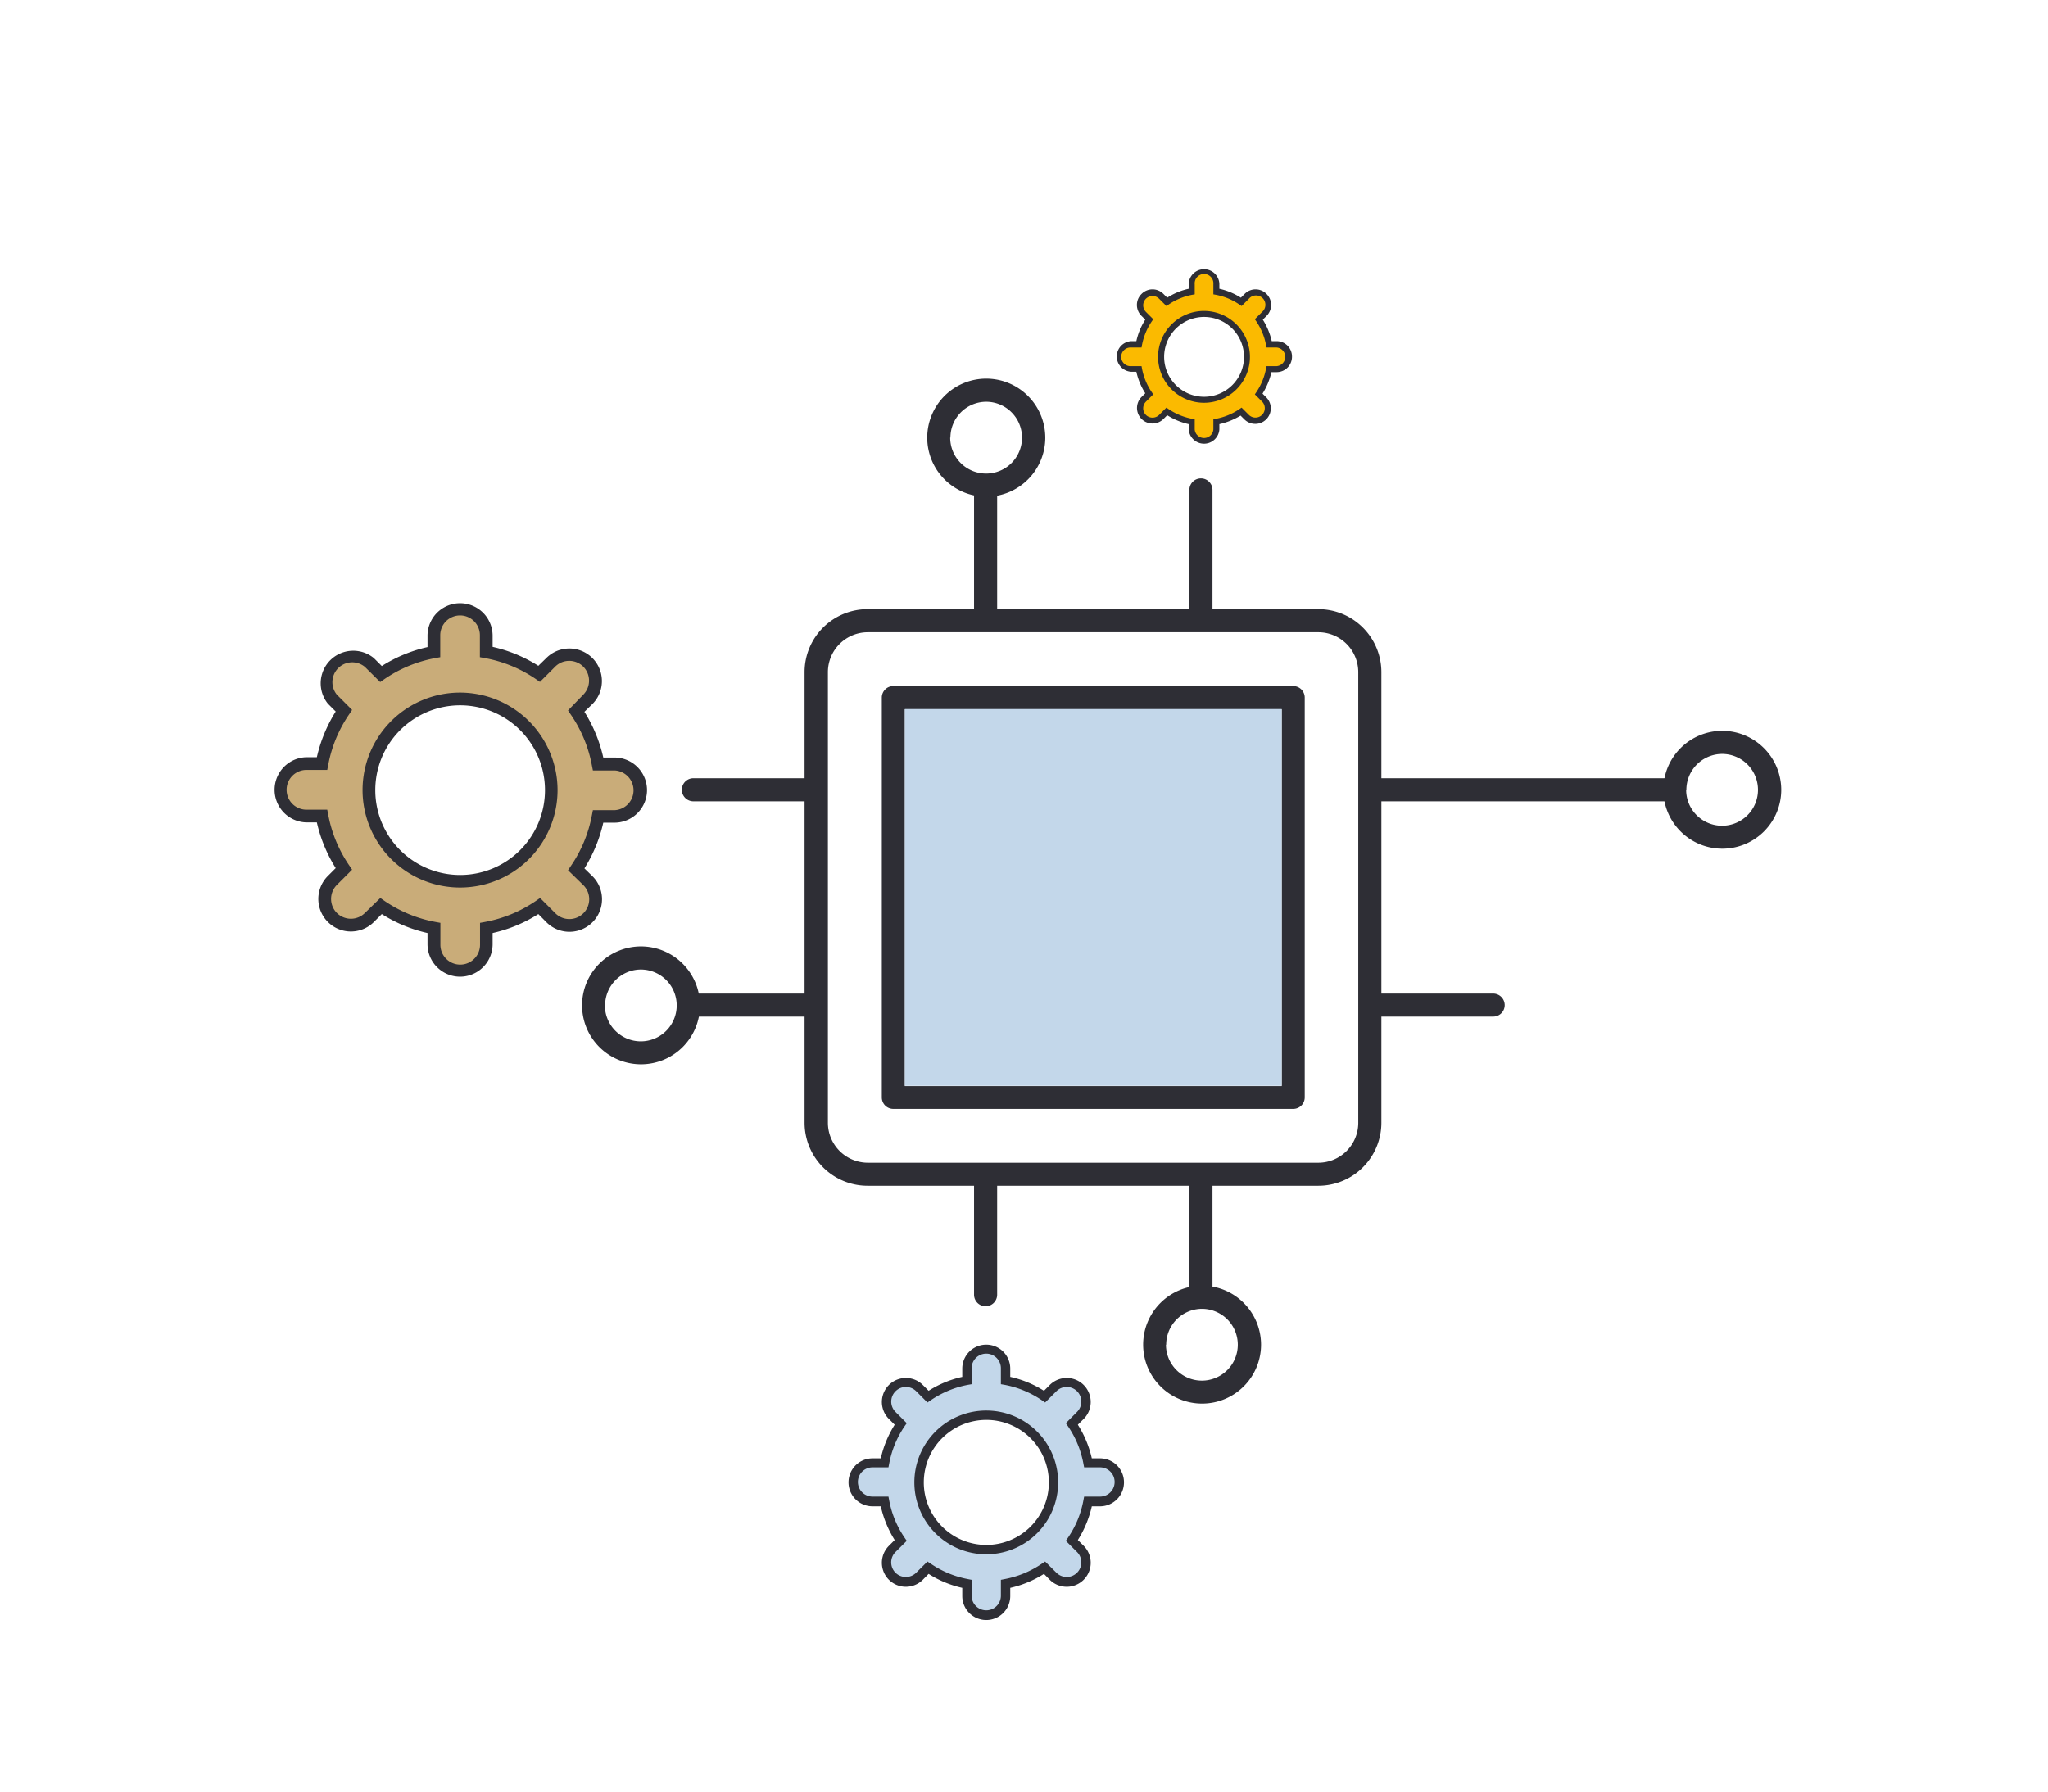 <svg xmlns="http://www.w3.org/2000/svg" viewBox="0 0 280 245"><defs><style>.cls-1{fill:#2e2e35;}.cls-2{fill:#c3d7ea;}.cls-3{fill:#fbba00;}.cls-4{fill:#c9ac79;}</style></defs><title>SAP solutions7</title><g id="Layer_14" data-name="Layer 14"><path class="cls-1" d="M165.77,67V83.13a1.58,1.58,0,0,1-3.16,0V67a1.58,1.58,0,0,1,3.16,0Z"/><path class="cls-1" d="M136.33,67V83.13a1.58,1.58,0,0,1-3.16,0V67a1.58,1.58,0,0,1,3.16,0Z"/><path class="cls-1" d="M165.77,160.93v16.12a1.58,1.58,0,0,1-3.16,0V160.93a1.58,1.58,0,1,1,3.16,0Z"/><path class="cls-1" d="M136.33,160.93v16.12a1.58,1.58,0,1,1-3.16,0V160.93a1.58,1.58,0,0,1,3.16,0Z"/><path class="cls-1" d="M110,91.91v61.63a8.62,8.62,0,0,0,8.61,8.61h61.64a8.62,8.62,0,0,0,8.61-8.61V91.91a8.62,8.62,0,0,0-8.61-8.61H118.65A8.62,8.62,0,0,0,110,91.91Zm70.25-5.45a5.46,5.46,0,0,1,5.45,5.45v61.63a5.46,5.46,0,0,1-5.45,5.46H118.65a5.47,5.47,0,0,1-5.46-5.46V91.91a5.46,5.46,0,0,1,5.46-5.45Z"/><path class="cls-1" d="M120.56,95.39v54.68a1.57,1.57,0,0,0,1.58,1.57H176.8a1.57,1.57,0,0,0,1.58-1.57V95.39a1.57,1.57,0,0,0-1.58-1.57H122.14A1.57,1.57,0,0,0,120.56,95.39ZM175.23,97v51.52H123.71V97Z"/><rect class="cls-2" x="123.71" y="96.96" width="51.52" height="51.52"/><path class="cls-1" d="M112.5,137.45a1.57,1.57,0,0,1-1.58,1.57H94.8a1.58,1.58,0,1,1,0-3.15h16.12A1.58,1.58,0,0,1,112.5,137.45Z"/><path class="cls-1" d="M112.5,108a1.58,1.58,0,0,1-1.58,1.58H94.8a1.58,1.58,0,0,1,0-3.16h16.12A1.58,1.58,0,0,1,112.5,108Z"/><path class="cls-1" d="M205.72,137.45a1.57,1.57,0,0,1-1.58,1.57H187.67a1.58,1.58,0,1,1,0-3.15h16.47A1.58,1.58,0,0,1,205.72,137.45Z"/><path class="cls-1" d="M229.72,108a1.58,1.58,0,0,1-1.58,1.58H187.67a1.58,1.58,0,1,1,0-3.16h40.47A1.58,1.58,0,0,1,229.72,108Z"/><path class="cls-1" d="M95.7,137.48a8.06,8.06,0,1,1-8.06-8.06A8.07,8.07,0,0,1,95.7,137.48Zm-13,0a4.91,4.91,0,1,0,4.91-4.9A4.91,4.91,0,0,0,82.73,137.48Z"/><path class="cls-1" d="M243.53,108a8.06,8.06,0,1,1-8.06-8.06A8.08,8.08,0,0,1,243.53,108Zm-13,0a4.91,4.91,0,1,0,4.91-4.9A4.91,4.91,0,0,0,230.56,108Z"/><path class="cls-1" d="M142.91,59.84a8.07,8.07,0,1,1-8.06-8.06A8.08,8.08,0,0,1,142.91,59.84Zm-13,0a4.91,4.91,0,1,0,4.91-4.9A4.91,4.91,0,0,0,129.94,59.84Z"/><path class="cls-1" d="M172.41,183.88a8.06,8.06,0,1,1-8.06-8.06A8.07,8.07,0,0,1,172.41,183.88Zm-13,0a4.91,4.91,0,1,0,4.91-4.9A4.91,4.91,0,0,0,159.44,183.88Z"/><path class="cls-3" d="M162.93,38.86v1a8.88,8.88,0,0,0-3.41,1.41l-.74-.74A1.68,1.68,0,1,0,156.4,43l.74.74a8.88,8.88,0,0,0-1.41,3.41h-1a1.69,1.69,0,1,0,0,3.37h1a8.83,8.83,0,0,0,1.41,3.4l-.74.74A1.69,1.69,0,0,0,158.78,57l.74-.74a9.2,9.2,0,0,0,3.41,1.41v1a1.69,1.69,0,0,0,3.37,0v-1a9.15,9.15,0,0,0,3.4-1.41l.74.74a1.69,1.69,0,0,0,2.39-2.39l-.74-.74a9.15,9.15,0,0,0,1.41-3.4h1.05a1.69,1.69,0,0,0,0-3.37H173.5a9.2,9.2,0,0,0-1.41-3.41l.74-.74a1.69,1.69,0,0,0-2.39-2.38l-.74.74a8.83,8.83,0,0,0-3.4-1.41v-1a1.69,1.69,0,1,0-3.37,0Zm7.55,9.93a5.87,5.87,0,1,1-5.87-5.86A5.87,5.87,0,0,1,170.48,48.79Z"/><path class="cls-1" d="M176.64,48.79a2.1,2.1,0,0,1-2.09,2.1h-.72a9.59,9.59,0,0,1-1.22,2.94l.51.51a2.09,2.09,0,0,1-3,3l-.51-.51A9.59,9.59,0,0,1,166.71,58v.72a2.1,2.1,0,0,1-4.19,0V58a9.39,9.39,0,0,1-2.94-1.22l-.51.51a2.09,2.09,0,0,1-3-3l.51-.51a9.12,9.12,0,0,1-1.22-2.94h-.72a2.1,2.1,0,0,1,0-4.19h.72a8.94,8.94,0,0,1,1.22-2.94l-.51-.51a2.09,2.09,0,0,1,0-3,2.1,2.1,0,0,1,3,0l.51.51a8.94,8.94,0,0,1,2.94-1.22v-.72a2.1,2.1,0,0,1,4.19,0v.72a9.12,9.12,0,0,1,2.94,1.22l.51-.51a2.1,2.1,0,0,1,3,0,2.11,2.11,0,0,1,0,3l-.51.51a9.39,9.39,0,0,1,1.22,2.94h.72A2.1,2.1,0,0,1,176.64,48.79Zm-5.08,5.14.19-.28a8.53,8.53,0,0,0,1.34-3.25l.07-.33h1.39a1.28,1.28,0,0,0,0-2.55h-1.39l-.07-.34a8.59,8.59,0,0,0-1.34-3.25l-.19-.28,1-1a1.28,1.28,0,1,0-1.81-1.8l-1,1-.28-.19a8.54,8.54,0,0,0-3.25-1.35l-.33-.06V38.86a1.28,1.28,0,1,0-2.55,0v1.39l-.34.06a8.61,8.61,0,0,0-3.25,1.35l-.28.19-1-1a1.27,1.27,0,1,0-1.8,1.8l1,1-.19.28a8.61,8.61,0,0,0-1.35,3.25l-.06.34h-1.39a1.28,1.28,0,1,0,0,2.55h1.39l.06.33a8.54,8.54,0,0,0,1.35,3.25l.19.28-1,1a1.28,1.28,0,0,0,0,1.81,1.28,1.28,0,0,0,1.8,0l1-1,.28.19A8.59,8.59,0,0,0,163,57.27l.34.07v1.39a1.28,1.28,0,0,0,2.55,0V57.34l.33-.07a8.53,8.53,0,0,0,3.25-1.34l.28-.19,1,1a1.28,1.28,0,0,0,1.81-1.81Zm-.67-5.14a6.28,6.28,0,1,1-6.28-6.27A6.29,6.29,0,0,1,170.89,48.79Zm-11.73,0a5.46,5.46,0,1,0,5.45-5.45A5.46,5.46,0,0,0,159.16,48.79Z"/><path class="cls-2" d="M132.2,187.16v1.65a14,14,0,0,0-5.32,2.2l-1.17-1.16a2.64,2.64,0,0,0-3.73,3.73l1.16,1.16a14.11,14.11,0,0,0-2.2,5.33h-1.65a2.64,2.64,0,0,0,0,5.28h1.65a14,14,0,0,0,2.2,5.33L122,211.84a2.64,2.64,0,0,0,3.73,3.73l1.17-1.16a14,14,0,0,0,5.32,2.21v1.64a2.64,2.64,0,0,0,5.28,0v-1.64a14,14,0,0,0,5.33-2.21l1.16,1.16a2.64,2.64,0,0,0,3.74-3.73l-1.17-1.16a14.06,14.06,0,0,0,2.21-5.33h1.64a2.64,2.64,0,0,0,0-5.28h-1.64a14.13,14.13,0,0,0-2.21-5.33l1.17-1.16a2.64,2.64,0,0,0-3.74-3.73L142.81,191a14,14,0,0,0-5.33-2.2v-1.65a2.64,2.64,0,0,0-5.28,0ZM144,202.71a9.19,9.19,0,1,1-9.19-9.18A9.19,9.19,0,0,1,144,202.71Z"/><path class="cls-1" d="M153.67,202.71a3.28,3.28,0,0,1-3.28,3.28h-1.12a14.57,14.57,0,0,1-1.91,4.61l.8.79a3.28,3.28,0,0,1-4.64,4.64l-.79-.8a14.57,14.57,0,0,1-4.61,1.91v1.12a3.28,3.28,0,0,1-6.56,0v-1.12a14.52,14.52,0,0,1-4.6-1.91l-.79.8a3.28,3.28,0,0,1-4.64-4.64l.79-.79a14.78,14.78,0,0,1-1.9-4.61h-1.13a3.28,3.28,0,0,1,0-6.56h1.13a14.73,14.73,0,0,1,1.9-4.6l-.79-.79a3.28,3.28,0,0,1,4.64-4.64l.79.79a14.27,14.27,0,0,1,4.6-1.9v-1.13a3.28,3.28,0,0,1,6.56,0v1.13a14.32,14.32,0,0,1,4.61,1.9l.79-.79a3.28,3.28,0,0,1,4.64,4.64l-.8.79a14.52,14.52,0,0,1,1.91,4.6h1.12A3.28,3.28,0,0,1,153.67,202.71Zm-7.95,8,.3-.44a13.26,13.26,0,0,0,2.1-5.09l.1-.52h2.17a2,2,0,0,0,0-4h-2.17l-.1-.52a13.39,13.39,0,0,0-2.1-5.09l-.3-.43,1.53-1.54a2,2,0,0,0,0-2.83,2,2,0,0,0-2.82,0l-1.54,1.54-.44-.3a13.43,13.43,0,0,0-5.09-2.11l-.52-.09v-2.18a2,2,0,0,0-4,0v2.18l-.52.09a13.45,13.45,0,0,0-5.08,2.11l-.44.3-1.54-1.54a2,2,0,0,0-1.41-.58,2,2,0,0,0-1.42,3.41l1.54,1.54-.3.43a13.39,13.39,0,0,0-2.1,5.09l-.1.52h-2.18a2,2,0,1,0,0,4h2.18l.1.52a13.26,13.26,0,0,0,2.1,5.09l.3.44-1.54,1.53a2,2,0,0,0,0,2.83,2,2,0,0,0,1.42.58,2,2,0,0,0,1.41-.58l1.54-1.53.44.29a13.45,13.45,0,0,0,5.08,2.11l.52.1v2.17a2,2,0,0,0,4,0v-2.17l.52-.1a13.43,13.43,0,0,0,5.09-2.11l.44-.29,1.54,1.53a2,2,0,0,0,2.82,0,2,2,0,0,0,0-2.83Zm-1.05-8a9.83,9.83,0,1,1-9.83-9.82A9.83,9.83,0,0,1,144.67,202.71Zm-18.37,0a8.55,8.55,0,1,0,8.54-8.54A8.55,8.55,0,0,0,126.3,202.71Z"/><path class="cls-4" d="M59.32,86.94v2.23a19.17,19.17,0,0,0-7.24,3l-1.57-1.57a3.58,3.58,0,1,0-5.07,5.06L47,97.23a19.14,19.14,0,0,0-3,7.23H41.79a3.59,3.59,0,0,0,0,7.17H44a19.14,19.14,0,0,0,3,7.23l-1.58,1.58a3.58,3.58,0,1,0,5.07,5.06l1.57-1.57a19.17,19.17,0,0,0,7.24,3v2.23a3.58,3.58,0,0,0,7.16,0v-2.23a19.17,19.17,0,0,0,7.24-3l1.57,1.57a3.58,3.58,0,0,0,5.07-5.06l-1.58-1.58a19.14,19.14,0,0,0,3-7.23H84a3.59,3.59,0,0,0,0-7.17H81.78a19.14,19.14,0,0,0-3-7.23l1.58-1.58a3.58,3.58,0,0,0-5.07-5.06l-1.57,1.57a19.17,19.17,0,0,0-7.24-3V86.94a3.58,3.58,0,0,0-7.16,0Zm16,21.11A12.46,12.46,0,1,1,62.9,95.58,12.46,12.46,0,0,1,75.36,108.05Z"/><path class="cls-1" d="M88.46,108.05A4.46,4.46,0,0,1,84,112.5H82.48a20,20,0,0,1-2.58,6.25L81,119.82a4.45,4.45,0,0,1-6.29,6.3L73.6,125a19.71,19.71,0,0,1-6.25,2.59v1.52a4.45,4.45,0,0,1-8.9,0v-1.52A19.71,19.71,0,0,1,52.2,125l-1.08,1.08a4.45,4.45,0,1,1-6.29-6.3l1.07-1.07a20,20,0,0,1-2.58-6.25H41.79a4.46,4.46,0,0,1,0-8.91h1.53a20,20,0,0,1,2.58-6.25l-1.07-1.07A4.45,4.45,0,0,1,51.12,90l1.08,1.08a19.71,19.71,0,0,1,6.25-2.59V86.94a4.45,4.45,0,0,1,8.9,0v1.52a19.71,19.71,0,0,1,6.25,2.59L74.68,90A4.45,4.45,0,0,1,81,96.27L79.9,97.34a20,20,0,0,1,2.58,6.25H84A4.46,4.46,0,0,1,88.46,108.05ZM77.66,119l.4-.6a18.08,18.08,0,0,0,2.86-6.9l.14-.71h3a2.72,2.72,0,0,0,0-5.43h-3l-.14-.71a18.08,18.08,0,0,0-2.86-6.9l-.4-.6L79.74,95a2.72,2.72,0,0,0,0-3.84,2.72,2.72,0,0,0-3.83,0l-2.09,2.09-.59-.41A18.12,18.12,0,0,0,66.32,90l-.71-.13v-3a2.71,2.71,0,1,0-5.42,0v3l-.71.13a18.12,18.12,0,0,0-6.91,2.86l-.59.41L49.89,91.2A2.71,2.71,0,0,0,46.06,95l2.08,2.08-.4.6a18.08,18.08,0,0,0-2.86,6.9l-.14.71h-3a2.72,2.72,0,0,0,0,5.43h3l.14.71a18.08,18.08,0,0,0,2.86,6.9l.4.6-2.08,2.08a2.72,2.72,0,0,0,0,3.84,2.72,2.72,0,0,0,3.83,0L52,122.8l.59.41a18.12,18.12,0,0,0,6.91,2.86l.71.13v3a2.71,2.71,0,1,0,5.42,0v-3l.71-.13a18.12,18.12,0,0,0,6.91-2.86l.59-.41,2.09,2.09a2.71,2.71,0,0,0,3.83-3.84Zm-1.43-10.92A13.33,13.33,0,1,1,62.9,94.71,13.35,13.35,0,0,1,76.23,108.05Zm-24.92,0A11.6,11.6,0,1,0,62.9,96.45,11.6,11.6,0,0,0,51.31,108.05Z"/></g></svg>